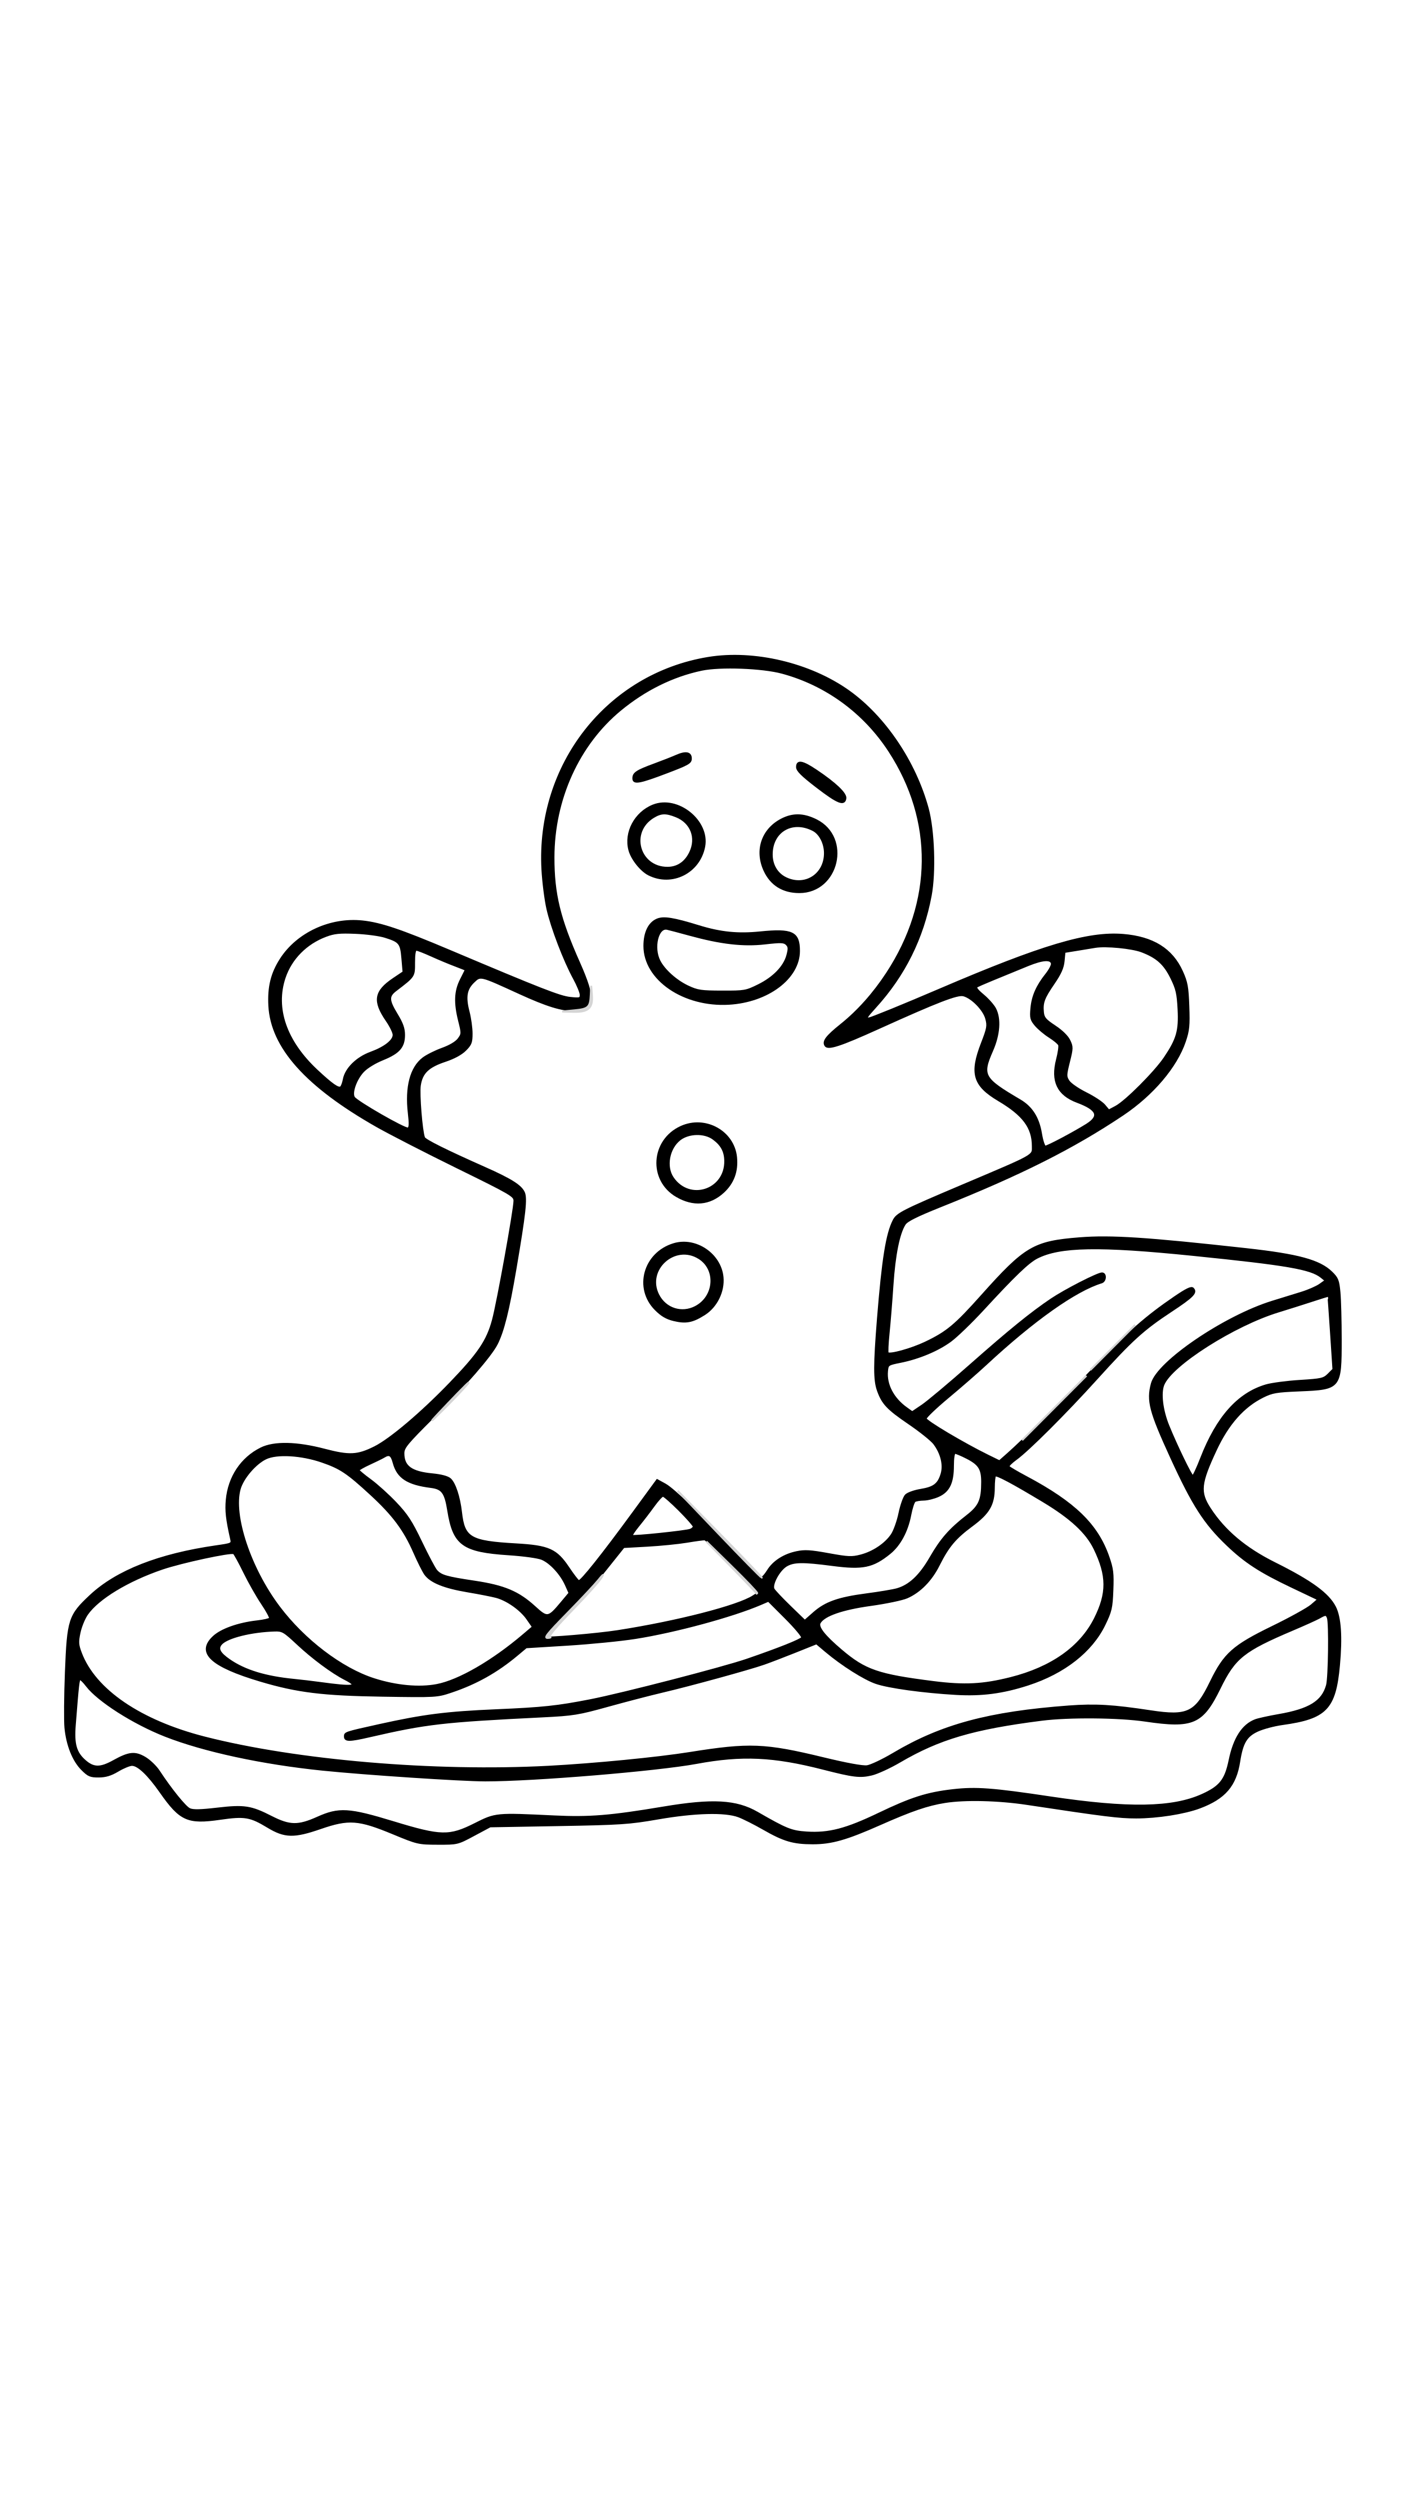 <?xml version="1.0" encoding="utf-8"?>
<!DOCTYPE svg PUBLIC "-//W3C//DTD SVG 20010904//EN" "http://www.w3.org/TR/2001/REC-SVG-20010904/DTD/svg10.dtd">
<svg version="1.0" xmlns="http://www.w3.org/2000/svg" width="722pt" height="1282pt" viewBox="0 0 722 1282" style="" preserveAspectRatio="xMidYMid meet">
<g fill="#000000FF" stroke="#000000FF">
<path d="M 363.460 337.378 C 311.701 345.872 275.402 392.172 278.347 445.941 C 278.695 452.299 279.842 461.325 280.895 466.000 C 283.076 475.680 289.506 492.506 294.570 501.784 C 296.456 505.241 298.000 509.016 298.000 510.174 C 298.000 512.121 297.598 512.238 292.649 511.728 C 287.306 511.176 278.158 507.607 230.500 487.481 C 205.510 476.928 195.323 473.502 185.975 472.509 C 169.532 470.761 152.601 478.597 144.060 491.907 C 139.397 499.174 137.700 506.072 138.206 515.712 C 139.323 536.991 157.169 556.949 193.500 577.549 C 200.100 581.291 218.663 590.812 234.750 598.706 C 262.404 612.275 264.000 613.207 263.998 615.779 C 263.994 620.234 255.387 667.929 252.970 676.886 C 250.073 687.622 245.698 694.098 231.087 709.278 C 216.484 724.450 200.332 738.130 192.288 742.140 C 183.428 746.557 179.289 746.754 166.391 743.374 C 152.239 739.666 140.665 739.432 134.000 742.720 C 123.943 747.680 117.434 757.434 116.362 769.152 C 115.852 774.731 116.328 778.981 118.597 789.122 C 119.179 791.720 119.112 791.753 110.842 792.944 C 81.560 797.160 59.927 805.654 46.474 818.218 C 35.538 828.430 34.877 830.482 33.811 857.500 C 33.333 869.600 33.228 882.423 33.577 885.995 C 34.447 894.895 37.580 902.770 42.036 907.250 C 45.334 910.567 46.326 910.998 50.632 910.983 C 54.217 910.970 56.818 910.184 60.500 908.000 C 63.250 906.369 66.497 905.026 67.715 905.017 C 70.869 904.993 76.093 909.943 82.375 918.909 C 92.509 933.370 96.302 935.086 112.854 932.697 C 125.604 930.857 128.386 931.319 137.432 936.783 C 146.140 942.042 150.801 942.161 164.387 937.470 C 178.983 932.429 183.971 932.788 201.767 940.163 C 214.237 945.330 214.710 945.439 224.627 945.469 C 234.735 945.500 234.769 945.492 243.127 941.017 L 251.500 936.534 286.500 935.914 C 318.611 935.345 322.821 935.065 337.500 932.519 C 356.566 929.213 371.992 928.795 379.000 931.396 C 381.475 932.314 387.325 935.260 392.000 937.941 C 402.228 943.808 407.116 945.236 417.000 945.246 C 426.676 945.256 434.250 943.110 451.500 935.472 C 467.793 928.258 475.981 925.464 485.000 924.041 C 495.257 922.422 512.322 922.831 527.000 925.047 C 567.025 931.090 574.300 931.993 583.000 931.993 C 593.877 931.994 607.732 929.820 615.587 926.882 C 628.438 922.074 633.979 915.637 635.909 903.278 C 637.422 893.582 639.508 890.111 645.429 887.429 C 648.218 886.166 653.875 884.668 658.000 884.100 C 680.432 881.008 685.048 876.230 687.086 853.995 C 688.423 839.405 687.743 829.376 685.059 824.116 C 681.568 817.272 672.806 810.897 654.090 801.583 C 638.994 794.070 628.266 785.041 620.834 773.595 C 615.357 765.159 615.815 760.725 623.962 743.340 C 630.156 730.121 638.065 721.203 647.959 716.278 C 652.832 713.853 654.869 713.501 666.959 712.998 C 687.805 712.130 688.003 711.883 687.993 686.800 C 687.989 677.285 687.695 666.417 687.339 662.648 C 686.762 656.544 686.313 655.429 683.217 652.422 C 677.075 646.457 666.160 643.492 639.500 640.548 C 588.386 634.904 570.044 633.710 554.000 634.985 C 530.517 636.851 526.187 639.394 503.752 664.500 C 490.143 679.729 485.904 683.245 474.772 688.531 C 467.667 691.906 456.627 694.960 455.524 693.857 C 455.226 693.559 455.421 689.082 455.957 683.908 C 456.493 678.733 457.399 667.508 457.970 658.963 C 459.010 643.409 461.251 632.319 464.291 627.678 C 465.439 625.926 470.539 623.392 482.690 618.535 C 523.801 602.103 550.613 588.634 576.000 571.660 C 591.435 561.341 603.612 547.016 608.013 534.000 C 609.907 528.396 610.153 525.914 609.793 516.000 C 609.431 506.026 608.998 503.663 606.525 498.192 C 601.344 486.725 591.576 480.662 576.282 479.420 C 558.294 477.959 534.648 484.998 482.404 507.369 C 463.652 515.399 447.254 522.088 445.964 522.234 C 443.935 522.464 444.354 521.693 449.084 516.500 C 464.052 500.065 473.459 481.172 477.576 459.275 C 479.841 447.226 479.102 425.736 476.036 414.500 C 469.550 390.731 453.968 367.641 435.537 354.489 C 415.748 340.368 386.930 333.527 363.460 337.378 M 401.419 344.988 C 423.985 351.103 443.436 365.320 456.351 385.138 C 479.610 420.830 479.198 462.439 455.222 499.036 C 448.352 509.523 440.338 518.504 431.609 525.500 C 424.147 531.481 422.251 533.979 423.563 536.101 C 424.848 538.181 431.015 536.170 450.838 527.205 C 481.021 513.555 491.262 509.598 494.382 510.381 C 498.724 511.471 504.846 517.713 506.084 522.313 C 507.081 526.013 506.866 527.240 503.875 534.955 C 497.836 550.532 499.619 556.558 512.540 564.222 C 525.183 571.721 529.978 578.164 529.994 587.679 C 530.004 592.888 532.003 591.770 493.500 608.081 C 463.354 620.851 460.382 622.361 458.604 625.800 C 455.056 632.661 452.974 645.660 450.512 676.329 C 448.617 699.929 448.610 707.643 450.479 712.940 C 452.866 719.706 455.397 722.396 466.472 729.934 C 472.234 733.856 478.041 738.513 479.376 740.283 C 483.100 745.216 484.557 751.196 483.167 755.837 C 481.584 761.122 479.246 762.902 472.435 764.011 C 469.223 764.533 465.809 765.757 464.850 766.731 C 463.890 767.704 462.414 771.841 461.570 775.924 C 460.726 780.008 458.965 784.966 457.657 786.941 C 454.498 791.716 448.139 795.997 441.746 797.656 C 437.103 798.860 435.310 798.783 425.174 796.941 C 415.741 795.226 412.933 795.062 408.654 795.976 C 402.229 797.349 396.911 800.791 394.042 805.433 C 392.829 807.395 391.405 809.000 390.877 809.000 C 390.349 809.000 384.907 803.713 378.782 797.250 C 360.023 777.456 345.615 763.611 341.313 761.246 L 337.213 758.991 324.945 775.746 C 308.982 797.548 298.090 811.200 296.969 810.811 C 296.476 810.640 294.127 807.593 291.750 804.041 C 285.437 794.607 281.639 792.906 264.715 791.935 C 241.227 790.588 238.079 788.749 236.572 775.500 C 235.677 767.630 233.389 760.662 230.986 758.487 C 229.734 757.354 226.486 756.488 221.751 756.025 C 211.013 754.973 207.000 752.038 207.000 745.237 C 207.000 742.288 208.699 740.228 222.283 726.709 C 238.589 710.481 251.778 695.315 254.891 689.213 C 258.229 682.671 260.870 672.072 264.540 650.500 C 269.346 622.248 270.193 614.518 268.817 611.497 C 267.243 608.044 262.158 604.838 249.000 599.001 C 228.806 590.044 218.107 584.721 217.591 583.377 C 216.307 580.030 214.774 560.991 215.435 556.587 C 216.410 550.085 219.686 546.932 228.513 544.001 C 232.956 542.526 236.683 540.501 238.750 538.441 C 241.585 535.613 242.000 534.536 242.000 529.994 C 242.000 527.131 241.291 522.052 240.424 518.707 C 238.472 511.174 239.153 507.186 243.023 503.478 C 246.594 500.057 246.230 499.968 266.429 509.206 C 280.613 515.693 288.078 518.000 294.881 518.000 C 304.983 518.000 305.500 512.418 297.136 493.654 C 287.072 471.077 283.991 458.396 284.013 439.640 C 284.048 409.886 296.771 381.795 318.239 364.070 C 330.894 353.622 345.145 346.582 360.000 343.440 C 369.566 341.418 391.232 342.227 401.419 344.988 M 612.123 643.490 C 660.567 648.409 672.684 650.495 678.047 654.837 L 680.293 656.655 677.306 658.782 C 675.663 659.952 671.435 661.802 667.909 662.893 C 664.384 663.984 657.675 666.054 653.000 667.492 C 628.511 675.026 594.065 698.396 591.085 709.500 C 588.717 718.322 590.143 723.774 601.026 747.500 C 612.161 771.775 618.094 781.017 629.638 792.069 C 638.928 800.961 646.523 805.905 662.770 813.631 L 676.500 820.161 673.000 823.188 C 671.075 824.852 662.115 829.809 653.089 834.203 C 632.798 844.080 628.364 848.028 621.331 862.479 C 613.543 878.480 609.546 880.425 590.415 877.522 C 571.018 874.579 562.076 874.054 548.500 875.065 C 507.397 878.124 483.169 884.645 458.500 899.290 C 453.000 902.555 446.906 905.448 444.959 905.717 C 442.694 906.031 434.579 904.552 422.459 901.616 C 392.488 894.359 384.517 894.047 353.937 898.934 C 337.332 901.588 304.862 904.748 281.500 905.984 C 222.998 909.080 152.320 903.082 105.029 891.008 C 71.917 882.553 48.654 866.676 41.473 847.631 C 39.881 843.408 39.792 842.024 40.802 837.209 C 41.443 834.154 43.172 829.917 44.645 827.791 C 50.277 819.664 65.474 810.439 83.179 804.401 C 93.058 801.032 118.481 795.561 119.973 796.484 C 120.427 796.764 122.836 801.157 125.326 806.247 C 127.816 811.336 131.922 818.564 134.450 822.308 C 136.978 826.053 138.821 829.481 138.545 829.926 C 138.270 830.372 135.295 831.048 131.935 831.428 C 122.299 832.518 113.524 835.640 109.543 839.395 C 100.961 847.489 108.308 854.319 133.713 861.867 C 152.620 867.484 165.576 869.074 196.340 869.554 C 223.948 869.985 224.243 869.968 231.634 867.487 C 244.314 863.230 254.903 857.299 265.240 848.664 L 269.980 844.704 291.240 843.389 C 302.933 842.666 318.575 841.119 326.000 839.951 C 346.422 836.739 375.912 828.759 390.412 822.521 L 394.324 820.838 403.291 829.805 C 408.223 834.737 411.967 839.244 411.611 839.821 C 410.875 841.012 399.717 845.457 383.350 851.078 C 371.056 855.301 319.530 868.623 303.000 871.853 C 285.909 875.193 278.700 875.960 254.715 876.993 C 228.944 878.103 217.411 879.568 194.508 884.640 C 177.024 888.512 177.000 888.520 177.000 890.452 C 177.000 892.773 179.235 892.763 189.500 890.400 C 218.845 883.645 227.032 882.703 278.500 880.152 C 294.265 879.371 296.699 878.977 312.000 874.733 C 321.075 872.215 333.675 868.942 340.000 867.459 C 354.113 864.151 384.533 855.804 392.000 853.192 C 395.025 852.134 402.333 849.334 408.241 846.970 L 418.981 842.671 423.752 846.694 C 432.071 853.709 443.472 860.926 449.521 863.007 C 456.045 865.252 473.749 867.684 490.608 868.651 C 503.815 869.409 514.572 867.998 527.493 863.813 C 546.051 857.802 560.118 846.795 566.752 833.093 C 570.087 826.205 570.465 824.568 570.820 815.455 C 571.160 806.743 570.886 804.473 568.757 798.353 C 563.035 781.897 551.398 770.603 526.537 757.378 C 521.855 754.887 517.809 752.500 517.544 752.072 C 517.280 751.644 518.979 749.918 521.320 748.237 C 527.595 743.730 546.697 724.683 562.893 706.782 C 580.703 687.098 586.651 681.699 600.792 672.385 C 612.163 664.895 614.203 662.803 612.144 660.744 C 611.316 659.916 608.864 661.096 602.762 665.257 C 588.076 675.271 578.845 683.395 560.864 702.127 C 542.866 720.876 524.921 738.713 517.184 745.542 L 512.868 749.352 507.184 746.575 C 494.651 740.451 475.000 728.778 475.000 727.457 C 475.000 726.685 480.210 721.715 486.579 716.413 C 492.947 711.111 501.616 703.562 505.843 699.637 C 530.298 676.928 551.903 661.638 565.250 657.593 C 567.404 656.940 567.601 653.000 565.480 653.000 C 563.275 653.000 546.506 661.591 539.500 666.310 C 529.151 673.281 518.149 682.210 498.000 699.990 C 487.275 709.454 476.162 718.776 473.303 720.705 L 468.107 724.212 465.132 722.094 C 458.261 717.202 454.493 710.012 455.167 703.082 C 455.493 699.732 455.630 699.638 462.000 698.366 C 471.495 696.472 481.248 692.392 487.784 687.580 C 490.941 685.256 498.469 677.987 504.512 671.427 C 520.507 654.064 527.627 647.231 532.098 644.950 C 543.855 638.952 563.836 638.588 612.123 643.490 M 681.393 829.582 C 682.411 832.235 682.058 860.253 680.956 864.219 C 678.624 872.615 671.934 876.735 656.199 879.465 C 651.108 880.349 645.717 881.534 644.221 882.099 C 637.697 884.564 633.303 891.369 630.990 902.590 C 628.893 912.765 626.183 916.210 616.997 920.380 C 601.723 927.313 579.009 927.699 539.000 921.706 C 509.313 917.259 500.824 916.627 489.000 917.982 C 475.724 919.503 467.714 922.050 451.000 930.063 C 434.115 938.158 425.339 940.440 413.934 939.703 C 406.091 939.196 403.535 938.173 388.554 929.541 C 377.803 923.346 365.605 922.671 340.500 926.879 C 313.301 931.438 302.501 932.320 284.500 931.453 C 254.365 930.003 254.382 930.001 243.770 935.338 C 230.581 941.971 226.312 941.878 201.825 934.416 C 178.965 927.450 173.958 927.155 162.887 932.121 C 153.001 936.556 148.630 936.476 139.236 931.689 C 128.748 926.344 125.365 925.825 111.501 927.438 C 102.811 928.449 99.050 928.524 97.292 927.723 C 95.023 926.689 87.640 917.567 81.485 908.192 C 79.930 905.822 76.718 902.747 74.348 901.358 C 69.234 898.361 66.208 898.688 58.265 903.095 C 51.482 906.859 48.009 906.825 43.596 902.950 C 38.830 898.765 37.600 894.441 38.373 884.588 C 40.025 863.542 40.317 861.000 41.081 861.000 C 41.530 861.000 43.074 862.542 44.512 864.427 C 50.407 872.155 68.589 883.728 84.846 890.098 C 104.662 897.864 134.569 904.307 165.500 907.474 C 187.302 909.707 236.802 912.977 248.984 912.989 C 273.801 913.015 337.144 907.768 357.500 904.000 C 380.698 899.707 396.892 900.444 422.307 906.952 C 438.020 910.975 441.288 911.367 447.279 909.953 C 450.151 909.275 456.624 906.304 461.665 903.352 C 481.868 891.517 499.358 886.364 534.500 881.890 C 548.470 880.112 574.097 880.328 587.784 882.341 C 612.186 885.929 616.981 883.827 625.888 865.634 C 633.557 849.969 638.006 846.417 663.500 835.601 C 669.550 833.035 675.625 830.290 677.000 829.503 C 680.213 827.662 680.660 827.670 681.393 829.582 M 165.218 749.499 C 174.745 752.783 178.275 755.141 190.436 766.346 C 201.795 776.813 207.488 784.451 212.546 796.007 C 214.590 800.678 217.107 805.699 218.138 807.164 C 220.973 811.191 227.880 814.006 239.875 816.022 C 245.829 817.023 252.482 818.322 254.659 818.908 C 260.309 820.430 267.269 825.338 270.608 830.155 L 273.477 834.295 268.652 838.398 C 252.702 851.958 235.477 861.904 224.181 864.073 C 215.109 865.816 203.266 864.718 191.913 861.082 C 175.264 855.748 156.039 841.143 143.146 824.033 C 128.291 804.319 119.207 777.049 122.991 763.531 C 124.565 757.911 131.025 750.371 136.461 747.811 C 142.133 745.139 154.714 745.878 165.218 749.499 M 535.472 769.901 C 549.534 778.359 557.663 785.894 561.673 794.187 C 568.350 807.999 568.405 816.964 561.891 829.979 C 554.516 844.713 539.597 855.239 518.599 860.521 C 504.416 864.089 494.995 864.572 479.000 862.550 C 450.449 858.943 443.864 856.670 431.500 846.151 C 422.768 838.723 419.349 834.291 420.655 832.093 C 422.930 828.264 432.207 825.047 446.818 823.020 C 454.692 821.928 463.072 820.177 465.440 819.130 C 472.073 816.196 477.786 810.377 481.712 802.557 C 486.564 792.894 490.122 788.664 498.789 782.254 C 507.446 775.852 509.944 771.535 509.978 762.917 C 509.990 759.846 510.287 757.046 510.638 756.695 C 511.364 755.969 519.522 760.307 535.472 769.901 M 585.889 487.866 C 593.715 490.840 597.500 494.239 601.079 501.510 C 603.799 507.034 604.354 509.435 604.776 517.504 C 605.354 528.566 604.121 532.889 597.648 542.481 C 592.710 549.798 577.756 564.776 572.679 567.489 L 568.956 569.478 566.728 566.814 C 565.503 565.349 561.247 562.541 557.272 560.574 C 553.297 558.607 549.290 555.847 548.369 554.441 C 546.796 552.040 546.807 551.431 548.542 544.463 C 550.275 537.505 550.287 536.825 548.738 533.577 C 547.715 531.432 544.878 528.654 541.293 526.286 C 536.382 523.043 535.451 521.948 535.176 519.092 C 534.694 514.076 535.543 511.793 540.673 504.306 C 544.138 499.249 545.453 496.297 545.789 492.819 L 546.241 488.139 552.871 487.063 C 556.517 486.472 560.625 485.798 562.000 485.565 C 567.412 484.648 580.819 485.939 585.889 487.866 M 683.007 683.354 L 684.247 702.207 681.670 704.785 C 679.292 707.162 678.155 707.421 667.025 708.117 C 660.387 708.531 652.604 709.557 649.729 710.395 C 635.416 714.568 624.561 726.731 616.390 747.750 C 614.412 752.838 612.468 757.000 612.069 757.000 C 611.266 757.000 603.574 741.117 599.477 731.000 C 596.269 723.079 595.232 714.269 597.003 709.993 C 601.219 699.813 633.258 679.456 656.000 672.507 C 660.675 671.078 668.325 668.663 673.000 667.140 C 677.675 665.617 681.560 664.400 681.633 664.435 C 681.707 664.471 682.325 672.984 683.007 683.354 M 197.517 480.369 C 205.154 482.759 205.803 483.565 206.484 491.500 L 207.085 498.500 201.886 502.000 C 192.331 508.433 191.546 513.339 198.467 523.388 C 200.410 526.209 202.000 529.486 202.000 530.670 C 202.000 533.645 197.421 537.214 190.247 539.830 C 183.136 542.422 177.462 548.022 176.443 553.451 C 176.075 555.415 175.354 557.281 174.843 557.597 C 173.540 558.402 170.132 555.990 162.556 548.904 C 146.621 533.997 140.748 517.019 146.072 501.253 C 149.369 491.490 157.138 483.661 167.268 479.892 C 171.551 478.299 174.314 478.023 182.500 478.372 C 188.000 478.606 194.758 479.505 197.517 480.369 M 375.946 803.197 L 389.092 816.894 386.575 818.543 C 378.778 823.652 347.619 831.662 317.000 836.430 C 306.279 838.099 279.975 840.308 279.266 839.599 C 279.010 839.343 283.181 834.941 288.535 829.817 C 293.889 824.693 303.164 814.381 309.145 806.902 L 320.020 793.303 332.260 792.623 C 338.992 792.249 348.100 791.339 352.500 790.601 C 356.900 789.863 361.018 789.313 361.650 789.379 C 362.283 789.446 368.716 795.664 375.946 803.197 M 495.964 747.482 C 502.449 750.768 504.001 753.182 503.994 759.973 C 503.985 769.315 502.597 772.420 496.211 777.375 C 487.401 784.212 482.939 789.307 477.500 798.742 C 472.111 808.089 466.736 813.138 460.225 814.966 C 458.176 815.541 451.145 816.716 444.600 817.576 C 430.184 819.471 423.675 821.773 417.593 827.127 L 412.980 831.187 405.397 823.844 C 401.227 819.805 397.428 815.783 396.955 814.906 C 395.701 812.577 399.683 805.165 403.410 802.892 C 407.187 800.588 411.889 800.516 427.204 802.524 C 442.753 804.563 447.813 803.521 456.529 796.482 C 461.659 792.339 465.483 785.273 467.073 777.000 C 467.759 773.425 468.811 770.169 469.411 769.765 C 470.010 769.361 472.075 769.014 474.000 768.993 C 475.925 768.973 479.334 768.123 481.576 767.105 C 486.917 764.679 489.000 760.328 489.000 751.599 C 489.000 747.725 489.427 745.000 490.033 745.000 C 490.602 745.000 493.270 746.117 495.964 747.482 M 539.779 494.065 C 539.942 494.926 538.664 497.401 536.938 499.565 C 532.124 505.603 529.827 510.814 529.270 516.959 C 528.817 521.955 529.049 522.905 531.406 525.706 C 532.860 527.434 536.058 530.118 538.513 531.671 C 540.968 533.224 543.208 535.100 543.492 535.839 C 543.775 536.578 543.296 539.926 542.428 543.279 C 539.547 554.396 542.824 561.296 552.745 565.002 C 563.163 568.895 564.629 572.310 557.750 576.667 C 551.445 580.660 537.664 587.964 536.398 587.983 C 535.792 587.992 534.802 585.019 534.198 581.375 C 532.840 573.180 529.423 567.786 523.316 564.195 C 504.435 553.092 503.528 551.468 509.106 538.758 C 512.731 530.498 513.314 522.431 510.657 517.300 C 509.746 515.540 506.976 512.407 504.501 510.339 C 501.268 507.637 500.375 506.369 501.328 505.836 C 502.568 505.142 510.995 501.627 527.500 494.918 C 535.027 491.858 539.305 491.561 539.779 494.065 M 202.043 750.158 C 204.073 757.698 209.195 761.007 221.167 762.511 C 226.986 763.242 228.542 765.375 230.024 774.648 C 232.808 792.076 237.552 795.502 261.029 797.034 C 268.717 797.536 276.092 798.558 278.111 799.402 C 282.464 801.221 287.861 807.072 290.381 812.704 L 292.263 816.909 288.016 821.981 C 281.405 829.877 280.837 829.966 274.429 824.109 C 265.976 816.383 258.777 813.350 243.437 811.051 C 228.957 808.880 226.256 808.095 223.872 805.365 C 222.976 804.339 219.493 797.769 216.132 790.763 C 211.056 780.185 208.837 776.782 203.040 770.679 C 199.201 766.637 193.346 761.354 190.030 758.939 C 186.713 756.524 184.000 754.253 184.000 753.891 C 184.000 753.530 186.588 752.049 189.750 750.602 C 192.913 749.154 196.175 747.552 197.000 747.043 C 199.810 745.309 200.922 745.996 202.043 750.158 M 221.413 490.033 C 225.093 491.702 230.555 493.984 233.551 495.105 C 236.548 496.226 238.998 497.224 238.996 497.322 C 238.994 497.420 237.869 499.714 236.496 502.419 C 233.521 508.283 233.281 514.227 235.640 523.618 C 237.225 529.928 237.213 530.238 235.295 532.824 C 234.060 534.488 230.901 536.369 226.937 537.798 C 223.431 539.062 219.033 541.263 217.163 542.689 C 210.829 547.520 208.236 557.424 209.789 570.851 C 210.439 576.470 210.343 578.315 209.381 578.684 C 207.876 579.262 183.045 565.019 181.621 562.761 C 180.125 560.390 182.578 553.420 186.316 549.418 C 188.202 547.400 192.325 544.866 196.429 543.205 C 204.734 539.844 207.333 536.861 207.333 530.693 C 207.333 527.410 206.413 524.796 203.667 520.274 C 199.207 512.933 199.102 510.837 203.046 507.826 C 212.647 500.495 212.502 500.715 212.481 493.580 C 212.468 489.341 212.864 487.000 213.592 487.000 C 214.214 487.000 217.734 488.365 221.413 490.033 M 152.679 842.974 C 160.537 850.312 170.474 857.671 177.070 861.036 C 184.722 864.939 181.569 865.408 164.000 862.979 C 160.425 862.485 154.575 861.793 151.000 861.443 C 136.182 859.990 125.658 856.778 117.690 851.276 C 112.522 847.707 111.355 845.370 113.538 842.958 C 116.616 839.557 128.882 836.492 140.856 836.131 C 144.935 836.008 145.686 836.443 152.679 842.974 M 348.613 774.387 C 352.676 778.450 356.000 782.227 356.000 782.780 C 356.000 783.333 355.225 784.083 354.278 784.447 C 351.924 785.350 324.824 788.157 324.226 787.560 C 323.963 787.296 325.515 784.925 327.677 782.290 C 329.839 779.656 333.309 775.138 335.389 772.250 C 337.469 769.363 339.633 767.000 340.198 767.000 C 340.763 767.000 344.550 770.324 348.613 774.387 "/></g>
<g fill="#000000FF" stroke="#000000FF">
<path d="M 337.220 471.549 C 333.057 473.300 330.678 478.208 330.672 485.058 C 330.656 502.220 350.874 516.064 374.000 514.726 C 393.978 513.570 409.964 501.559 409.991 487.684 C 410.009 478.114 406.590 476.472 390.092 478.133 C 378.587 479.291 369.760 478.396 358.500 474.931 C 345.547 470.944 340.549 470.150 337.220 471.549 M 354.010 479.373 C 369.991 483.749 381.398 485.059 392.520 483.795 C 400.760 482.859 402.347 482.919 403.642 484.213 C 404.893 485.464 404.958 486.442 404.022 489.918 C 402.453 495.746 396.975 501.395 389.163 505.240 C 382.786 508.380 382.099 508.499 370.521 508.470 C 359.721 508.442 357.942 508.177 353.000 505.858 C 346.947 503.017 340.875 497.594 338.409 492.825 C 334.891 486.021 337.463 475.193 342.338 476.285 C 343.527 476.551 348.780 477.940 354.010 479.373 "/></g>
<g fill="#000000FF" stroke="#000000FF">
<path d="M 349.491 577.865 C 334.345 584.746 333.045 605.135 347.228 613.370 C 355.795 618.345 364.057 617.654 370.998 611.383 C 376.206 606.677 378.449 600.639 377.696 593.346 C 376.339 580.191 361.862 572.245 349.491 577.865 M 365.938 583.864 C 370.224 586.957 372.059 590.309 372.158 595.224 C 372.464 610.470 353.817 616.552 345.250 604.001 C 341.336 598.267 343.084 588.761 348.877 584.279 C 353.381 580.795 361.415 580.599 365.938 583.864 "/></g>
<g fill="#000000FF" stroke="#000000FF">
<path d="M 345.764 637.996 C 330.549 642.577 325.540 660.592 336.447 671.499 C 339.542 674.595 342.035 676.049 345.790 676.950 C 352.013 678.443 355.349 677.799 361.456 673.926 C 367.640 670.004 371.465 662.195 370.766 654.921 C 369.637 643.162 357.004 634.611 345.764 637.996 M 358.656 645.097 C 367.914 650.818 366.996 664.845 357.016 670.148 C 349.847 673.958 341.407 671.256 337.752 663.980 C 331.217 650.974 346.227 637.415 358.656 645.097 "/></g>
<g fill="#000000FF" stroke="#000000FF">
<path d="M 400.907 420.327 C 391.138 425.484 387.611 436.103 392.280 446.301 C 395.639 453.636 401.776 457.467 410.174 457.467 C 430.104 457.467 436.664 429.489 418.818 420.597 C 412.270 417.334 406.735 417.250 400.907 420.327 M 417.233 425.637 C 420.758 427.438 423.323 432.436 423.323 437.500 C 423.323 448.527 413.175 455.024 403.283 450.330 C 398.729 448.169 396.008 443.636 396.004 438.200 C 395.993 426.307 406.442 420.124 417.233 425.637 "/></g>
<g fill="#000000FF" stroke="#000000FF">
<path d="M 335.145 413.070 C 325.955 416.751 320.551 426.905 322.981 435.929 C 324.206 440.480 328.908 446.400 332.898 448.417 C 344.796 454.432 358.833 447.378 361.359 434.115 C 363.853 421.023 347.689 408.046 335.145 413.070 M 346.993 418.614 C 354.748 421.717 357.799 429.652 354.142 437.207 C 351.676 442.301 347.642 445.000 342.497 445.000 C 327.807 445.000 322.687 426.649 335.241 418.995 C 339.197 416.583 341.713 416.501 346.993 418.614 "/></g>
<g fill="#000000FF" stroke="#000000FF">
<path d="M 409.000 393.336 C 409.000 395.119 411.420 397.530 419.233 403.531 C 429.882 411.711 433.275 413.074 433.802 409.381 C 434.151 406.941 428.725 401.769 418.891 395.166 C 411.751 390.371 409.000 389.862 409.000 393.336 "/></g>
<g fill="#000000FF" stroke="#000000FF">
<path d="M 347.000 387.599 C 345.075 388.457 339.962 390.461 335.637 392.051 C 326.703 395.336 325.000 396.469 325.000 399.122 C 325.000 401.978 328.047 401.443 342.000 396.141 C 353.297 391.848 354.500 391.155 354.500 388.945 C 354.500 385.896 351.878 385.425 347.000 387.599 "/></g>
<g fill="#D4D4D4FF" stroke="#D4D4D4FF">
<path d="M 368.985 786.750 C 380.674 798.988 390.521 809.010 390.868 809.022 C 391.216 809.034 381.652 799.021 369.617 786.772 L 347.733 764.500 368.985 786.750 "/></g>
<g fill="#D4D4D4FF" stroke="#D4D4D4FF">
<path d="M 307.057 810.241 C 305.163 812.584 297.985 820.238 291.106 827.250 C 280.693 837.865 279.009 839.987 281.049 839.921 C 282.397 839.878 282.915 839.608 282.200 839.321 C 281.385 838.994 285.672 833.896 293.700 825.643 C 300.740 818.407 307.400 811.023 308.500 809.234 C 309.947 806.882 309.548 807.160 307.057 810.241 "/></g>
<g fill="#D4D4D4FF" stroke="#D4D4D4FF">
<path d="M 541.000 721.986 L 524.500 738.525 541.000 721.986 L 557.500 705.447 541.000 721.986 "/></g>
<g fill="#D4D4D4FF" stroke="#D4D4D4FF">
<path d="M 230.075 719.420 C 220.290 729.683 219.341 730.852 226.575 723.733 C 232.034 718.361 238.075 712.025 240.000 709.653 C 241.925 707.281 237.459 711.677 230.075 719.420 "/></g>
<g fill="#D4D4D4FF" stroke="#D4D4D4FF">
<path d="M 375.368 803.632 C 382.445 810.855 388.226 816.930 388.214 817.132 C 388.201 817.334 388.349 817.244 388.542 816.932 C 388.735 816.620 382.954 810.545 375.696 803.432 L 362.500 790.500 375.368 803.632 "/></g>
<g fill="#D4D4D4FF" stroke="#D4D4D4FF">
<path d="M 571.000 690.980 L 559.500 702.532 571.000 690.980 L 582.500 679.427 571.000 690.980 "/></g>
<g fill="#D4D4D4FF" stroke="#D4D4D4FF">
<path d="M 303.165 510.000 C 302.881 516.536 301.973 517.413 294.787 518.097 L 288.500 518.695 294.250 518.848 C 301.951 519.052 304.267 516.938 303.733 510.197 L 303.360 505.500 303.165 510.000 "/></g>
</svg>
